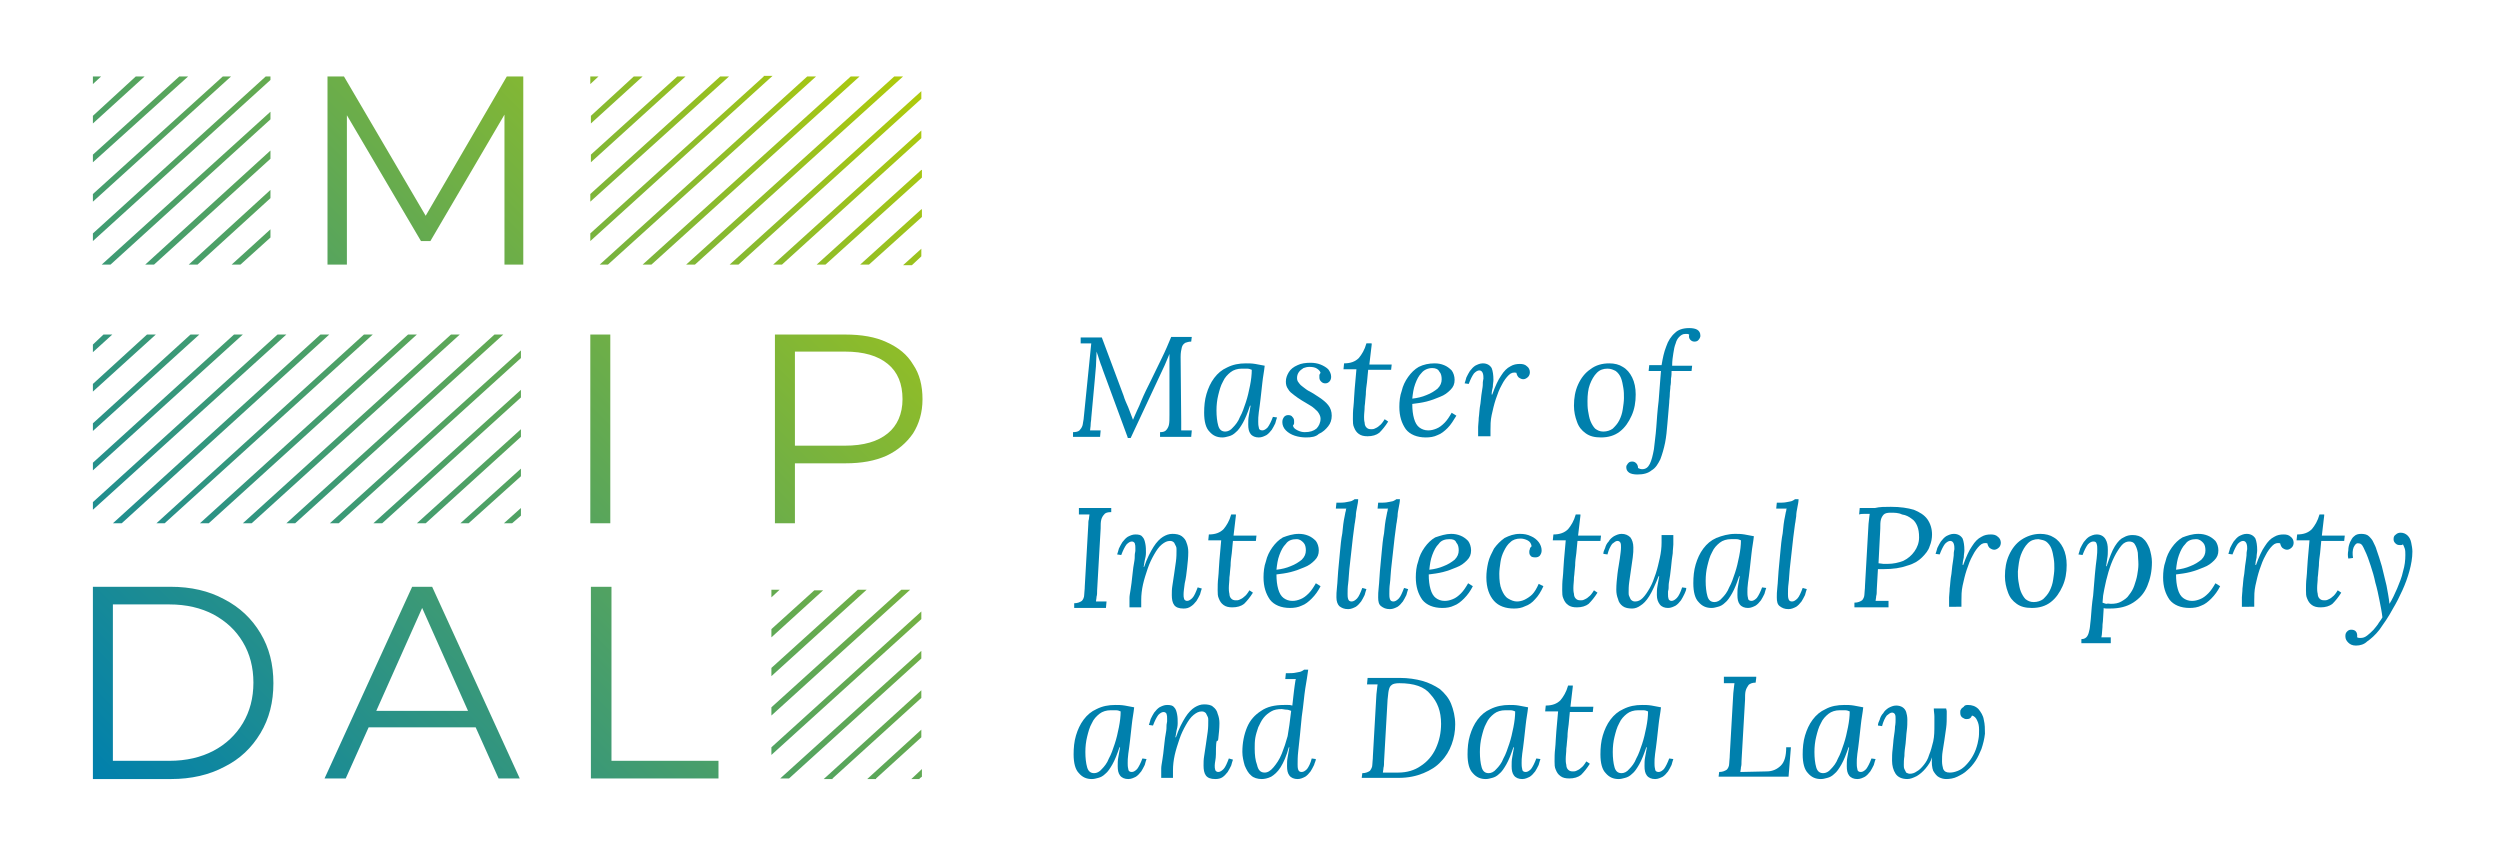 <?xml version="1.0" encoding="utf-8"?>
<!-- Generator: Adobe Illustrator 28.1.0, SVG Export Plug-In . SVG Version: 6.00 Build 0)  -->
<svg version="1.1" xmlns="http://www.w3.org/2000/svg" xmlns:xlink="http://www.w3.org/1999/xlink" x="0px" y="0px"
	 viewBox="0 0 425.2 147.4" style="enable-background:new 0 0 425.2 147.4;" xml:space="preserve">
<style type="text/css">
	.st0{fill:url(#SVGID_1_);}
	.st1{fill:#0080AD;}
	.st2{fill:#FFFFFF;}
	.st3{fill:url(#SVGID_00000170967428336008436700000008165729642044253847_);}
	.st4{fill:url(#SVGID_00000137120786558585784590000015191519117519467406_);}
	.st5{fill:url(#SVGID_00000101103379875372443530000015553839817423731372_);}
</style>
<g id="Ebene_2">
</g>
<g id="Ebene_1">
	<g>
		<linearGradient id="SVGID_1_" gradientUnits="userSpaceOnUse" x1="21.057" y1="137.71" x2="150.006" y2="8.761">
			<stop  offset="0" style="stop-color:#0080AD"/>
			<stop  offset="1" style="stop-color:#AFCA0B"/>
		</linearGradient>
		<path class="st0" d="M131.2,107l7.3-6.6h1.5l-8.8,8V107z M73.5,99.8l14.9,32.6h-3.6l-3.9-8.7H62.7l-3.9,8.7h-3.6l14.9-32.6H73.5z
			 M79.6,120.9l-7.8-17.5l-7.8,17.5H79.6z M131.2,101.6l1.4-1.3h-1.4V101.6z M131.2,115l16.2-14.7h-1.5l-14.7,13.3V115z M44.3,107.7
			c1.5,2.5,2.2,5.3,2.2,8.5c0,3.2-0.7,6-2.2,8.5c-1.5,2.5-3.5,4.4-6.1,5.7c-2.6,1.4-5.7,2.1-9.1,2.1H15.8V99.8H29
			c3.5,0,6.5,0.7,9.1,2.1C40.8,103.3,42.8,105.2,44.3,107.7z M43.1,116.1c0-2.6-0.6-4.9-1.8-6.9c-1.2-2-2.8-3.5-5-4.7
			c-2.1-1.1-4.6-1.7-7.5-1.7h-9.6v26.6h9.6c2.9,0,5.4-0.6,7.5-1.7c2.1-1.1,3.8-2.7,5-4.7C42.5,121,43.1,118.7,43.1,116.1z
			 M131.2,121.7l23.6-21.4h-1.5l-22.1,20V121.7z M149,132.4l7.7-7v-1.3l-9.2,8.4H149z M131.2,128.4l25.5-23.1V104l-25.5,23.1V128.4z
			 M141.6,132.4l15.1-13.7v-1.3l-16.6,15.1H141.6z M134.2,132.4l22.5-20.4v-1.3l-24,21.7H134.2z M156.4,132.4l0.4-0.3v-1.3l-1.8,1.7
			H156.4z M103.9,99.8h-3.4v32.6h21.7v-3h-18.2V99.8z M122.5,13l-22.1,20v1.3L124,13H122.5z M107.8,13l-7.3,6.7V21l8.8-8H107.8z
			 M115.2,13l-14.7,13.3v1.3L116.6,13H115.2z M26.6,89H28l35.4-32.1h-1.5L26.6,89z M34,89h1.5l35.4-32.1h-1.5L34,89z M78.2,56.9
			h-1.5L41.3,89h1.5L78.2,56.9z M129.9,13l-29.5,26.7V41l31-28.1H129.9z M100.4,13v1.3l1.4-1.3H100.4z M110.8,45L146.2,13h-1.5
			L109.3,45H110.8z M156.7,22.2L131.5,45h1.5l23.7-21.5V22.2z M156.7,43.6v-1.3l-3.1,2.8h1.5L156.7,43.6z M156.7,28.9L138.9,45h1.5
			l16.4-14.8V28.9z M156.7,35.6L146.3,45h1.5l9-8.1V35.6z M100.4,89h3.4V56.9h-3.4V89z M103.4,45L138.8,13h-1.5L102,45H103.4z
			 M19.2,89h1.5L56,56.9h-1.5L19.2,89z M118.2,45L153.6,13h-1.5L116.7,45H118.2z M155.3,73.7c-1.1,1.6-2.6,2.9-4.5,3.8
			c-2,0.9-4.3,1.3-7,1.3h-8.6V89h-3.4V56.9h12c2.7,0,5.1,0.4,7,1.3c2,0.9,3.5,2.1,4.5,3.8c1.1,1.6,1.6,3.6,1.6,5.9
			C156.9,70.2,156.3,72.1,155.3,73.7z M153.5,67.9c0-2.6-0.8-4.6-2.5-6c-1.7-1.4-4.1-2.1-7.3-2.1h-8.5v16h8.5c3.2,0,5.6-0.7,7.3-2.1
			C152.6,72.4,153.5,70.4,153.5,67.9z M84.1,56.9L48.7,89h1.5l35.4-32.1H84.1z M87.1,89l1.5-1.3v-1.3L85.7,89H87.1z M39.8,56.9
			l-24,21.8V80l25.5-23.1H39.8z M79.7,89l8.9-8v-1.3L78.3,89H79.7z M47.2,56.9L15.8,85.4v1.3l32.9-29.8H47.2z M65,89l23.6-21.4v-1.3
			L63.5,89H65z M156.7,15.5L124.1,45h1.5l31.1-28.2V15.5z M72.4,36.7L58.5,13h-2.8v32H59V19.6l12.6,21.4h1.6l12.6-21.5V45H89V13
			h-2.8L72.4,36.7z M32.4,56.9L15.8,72v1.3l18.1-16.4H32.4z M57.6,89l31-28.1v-1.3L56.1,89H57.6z M72.4,89l16.2-14.7v-1.3L70.9,89
			H72.4z M25,56.9l-9.2,8.4v1.3l10.7-9.7H25z M46,13h-0.8L15.8,39.7V41L46,13.6V13z M46,32.3L32.1,45h1.5L46,33.7V32.3z M15.8,13
			v1.3l1.4-1.3H15.8z M30.5,13L15.8,26.3v1.3L32,13H30.5z M23.1,13l-7.3,6.7V21l8.8-8H23.1z M37.9,13L15.8,33v1.3L39.3,13H37.9z
			 M46,40.4V39l-6.6,6h1.5L46,40.4z M46,19L17.3,45h1.5L46,20.3V19z M17.6,56.9l-1.8,1.7v1.3l3.3-3H17.6z M46,25.6L24.7,45h1.5
			L46,27V25.6z"/>
	</g>
	<g>
		<path class="st1" d="M191.8,74.4L187.6,63c-0.1-0.4-0.3-0.8-0.4-1.1c-0.1-0.3-0.2-0.6-0.3-0.9c-0.1-0.3-0.2-0.7-0.4-1.2h0
			c0,0.9-0.1,1.8-0.1,2.5c-0.1,0.8-0.1,1.5-0.2,2.3l-0.6,6.5c0,0.4-0.1,0.7-0.1,1.1c0,0.4-0.1,0.7-0.1,1c0.3,0,0.6,0,0.9,0
			c0.3,0,0.6,0,0.9,0l-0.1,1.1h-4.6l0-0.8c0.5,0,0.9-0.1,1.1-0.3c0.2-0.2,0.4-0.5,0.5-0.8c0.1-0.3,0.1-0.7,0.2-1.1l1.1-10.9
			c0-0.3,0.1-0.7,0.1-1c0-0.3,0.1-0.7,0.1-1c-0.3,0-0.6,0-0.9,0c-0.3,0-0.6,0-0.9,0l0-1h3.6l3.7,9.9c0.2,0.7,0.5,1.3,0.8,2
			c0.3,0.7,0.5,1.4,0.8,2.1h0c0.2-0.4,0.4-1,0.7-1.6c0.3-0.6,0.5-1.1,0.7-1.6c0.5-1.2,1.1-2.4,1.7-3.6c0.6-1.2,1.2-2.5,1.8-3.7
			c0.6-1.2,1.1-2.4,1.6-3.6h3.5l-0.1,0.8c-0.4,0-0.7,0.1-1,0.2c-0.3,0.2-0.5,0.4-0.6,0.8c-0.1,0.4-0.2,0.9-0.2,1.6l0.1,11
			c0,0.3,0,0.6,0,0.8c0,0.3,0,0.5,0,0.7c0.3,0,0.6,0,0.9,0c0.3,0,0.6,0,0.9,0l-0.1,1.1h-5.3l0-0.8c0.5,0,0.8-0.1,1-0.3
			c0.2-0.2,0.4-0.5,0.5-0.9c0.1-0.4,0.1-1,0.1-1.7v-8.3v-0.7c0-0.2,0-0.5,0-0.7c0-0.2,0-0.5,0-0.7h0l-0.8,1.9l-5.8,12.4H191.8z"/>
		<path class="st1" d="M211.2,62.7c-0.7,0-1.4,0.2-1.9,0.6s-1,0.9-1.3,1.6c-0.4,0.7-0.6,1.5-0.8,2.3c-0.2,0.8-0.3,1.7-0.3,2.6
			c0,1,0.1,1.9,0.3,2.6c0.2,0.7,0.6,1,1.2,1c0.4,0,0.9-0.2,1.3-0.7c0.4-0.4,0.9-1,1.2-1.8c0.4-0.7,0.7-1.6,1-2.5
			c0.3-0.9,0.5-1.8,0.7-2.8c0.2-1,0.3-1.9,0.3-2.7c-0.2-0.1-0.5-0.2-0.8-0.2C211.9,62.7,211.5,62.7,211.2,62.7 M211.9,61.8
			c0.5,0,1,0,1.6,0.1c0.6,0.1,1.1,0.2,1.6,0.3c-0.1,1-0.3,1.9-0.4,2.9c-0.1,1-0.2,1.9-0.3,2.7c-0.1,0.9-0.2,1.6-0.3,2.3
			c-0.1,0.7-0.1,1.2-0.1,1.6c0,0.3,0,0.6,0.1,1c0,0.3,0.2,0.5,0.6,0.5c0.3,0,0.6-0.2,0.9-0.5c0.3-0.4,0.6-1,0.9-1.8l0.7,0.1
			c-0.1,0.3-0.2,0.6-0.3,1c-0.2,0.4-0.4,0.8-0.6,1.1c-0.3,0.4-0.6,0.7-0.9,0.9c-0.4,0.2-0.8,0.4-1.3,0.4c-0.6,0-1.1-0.2-1.4-0.6
			c-0.3-0.4-0.4-0.9-0.4-1.6c0-0.5,0-1,0.1-1.5s0.2-1.1,0.3-1.7h-0.1c-0.4,1.2-0.8,2.2-1.2,2.9c-0.4,0.7-0.8,1.3-1.2,1.6
			c-0.4,0.4-0.8,0.6-1.2,0.7c-0.4,0.1-0.7,0.2-1.1,0.2c-0.9,0-1.6-0.3-2.2-1c-0.6-0.6-0.9-1.7-0.9-3.2c0-1.1,0.1-2.2,0.4-3.2
			c0.3-1,0.7-1.9,1.3-2.7c0.6-0.8,1.3-1.4,2.2-1.8C209.7,62,210.7,61.8,211.9,61.8"/>
		<path class="st1" d="M222.1,74.4c-0.6,0-1.3-0.1-1.9-0.3c-0.6-0.2-1.1-0.5-1.5-0.9c-0.4-0.4-0.6-0.9-0.6-1.4
			c0-0.4,0.1-0.6,0.3-0.9c0.2-0.2,0.4-0.3,0.7-0.3c0.3,0,0.6,0.1,0.7,0.3c0.2,0.2,0.3,0.4,0.3,0.7c0,0.1,0,0.2,0,0.4
			c0,0.1-0.1,0.3-0.2,0.4c0.1,0.4,0.4,0.6,0.8,0.8c0.4,0.2,0.8,0.3,1.2,0.3c0.9,0,1.5-0.2,2-0.6c0.4-0.4,0.7-1,0.7-1.7
			c0-0.4-0.2-0.8-0.5-1.2c-0.3-0.3-0.7-0.7-1.2-1c-0.5-0.3-1-0.6-1.5-0.9c-0.5-0.3-0.9-0.6-1.3-0.9c-0.4-0.3-0.8-0.6-1-1
			c-0.3-0.4-0.4-0.8-0.4-1.3c0-0.6,0.2-1.1,0.5-1.6s0.8-0.9,1.5-1.2c0.6-0.3,1.4-0.4,2.2-0.4c0.6,0,1.2,0.1,1.7,0.3
			c0.5,0.2,1,0.5,1.3,0.8c0.3,0.4,0.5,0.8,0.5,1.3c0,0.3-0.1,0.6-0.3,0.8c-0.2,0.2-0.4,0.3-0.7,0.3c-0.3,0-0.5-0.1-0.7-0.3
			c-0.2-0.2-0.3-0.4-0.3-0.7c0-0.1,0-0.3,0-0.4s0.1-0.2,0.2-0.4c-0.1-0.3-0.3-0.5-0.6-0.7c-0.3-0.2-0.7-0.3-1.3-0.3
			c-0.4,0-0.7,0.1-1,0.2c-0.3,0.2-0.6,0.4-0.8,0.7c-0.2,0.3-0.3,0.6-0.3,1c0,0.3,0.1,0.6,0.3,0.8c0.2,0.3,0.4,0.5,0.7,0.7
			c0.3,0.2,0.6,0.5,1,0.7c0.6,0.3,1.2,0.7,1.8,1.1c0.6,0.4,1.1,0.8,1.5,1.3c0.4,0.5,0.6,1.1,0.6,1.8c0,0.7-0.2,1.3-0.6,1.8
			s-0.9,1-1.6,1.3C223.8,74.3,223,74.4,222.1,74.4"/>
		<path class="st1" d="M233.3,58.6l-0.4,3.4h3.8l-0.1,0.9l-3.9,0c-0.1,0.7-0.1,1.4-0.2,2.1c-0.1,0.7-0.2,1.4-0.2,2.1
			c-0.1,0.7-0.1,1.4-0.2,2c0,0.7-0.1,1.2-0.1,1.8c0,0.3,0,0.6,0.1,1c0,0.3,0.1,0.6,0.3,0.8c0.2,0.2,0.4,0.3,0.8,0.3
			c0.2,0,0.4,0,0.6-0.1c0.2-0.1,0.5-0.2,0.8-0.5c0.3-0.2,0.6-0.6,0.9-1.1l0.6,0.4c-0.5,0.8-1,1.4-1.5,1.9c-0.5,0.4-1.2,0.6-2,0.6
			c-0.6,0-1.1-0.1-1.5-0.4c-0.4-0.3-0.6-0.6-0.8-1.1c-0.2-0.4-0.2-0.9-0.2-1.4c0-0.6,0-1.4,0.1-2.2c0.1-0.9,0.1-1.9,0.2-2.9
			c0.1-1.1,0.2-2.2,0.3-3.4l-2.2,0l0.1-1c1.1,0,1.9-0.3,2.5-0.9c0.5-0.6,1-1.4,1.3-2.5H233.3z"/>
		<path class="st1" d="M243.6,62.6c-0.7,0-1.4,0.3-1.8,0.8c-0.5,0.5-0.8,1.1-1.1,1.9c-0.3,0.8-0.4,1.6-0.5,2.5
			c0.9-0.1,1.7-0.3,2.4-0.6c0.8-0.3,1.4-0.7,1.9-1.1c0.5-0.5,0.7-1,0.7-1.6c0-0.5-0.1-1-0.4-1.3C244.6,62.8,244.2,62.6,243.6,62.6
			 M244,61.8c0.6,0,1.1,0.1,1.6,0.3c0.5,0.2,0.9,0.5,1.3,0.9c0.3,0.4,0.5,1,0.5,1.6c0,0.7-0.2,1.2-0.7,1.7c-0.5,0.5-1,0.9-1.8,1.2
			c-0.7,0.3-1.5,0.6-2.3,0.8c-0.8,0.2-1.6,0.3-2.4,0.4c0,1,0.1,1.8,0.3,2.5c0.2,0.7,0.5,1.2,0.9,1.5c0.4,0.3,0.9,0.5,1.5,0.5
			c0.5,0,0.9-0.1,1.4-0.3c0.5-0.2,0.9-0.5,1.4-1c0.4-0.4,0.8-1,1.2-1.7l0.8,0.5c-0.5,0.8-0.9,1.5-1.5,2.1c-0.5,0.5-1.1,1-1.7,1.2
			c-0.6,0.3-1.3,0.4-2,0.4c-1.5,0-2.7-0.5-3.4-1.4c-0.7-1-1.1-2.2-1.1-3.8c0-0.9,0.1-1.9,0.4-2.7c0.2-0.9,0.6-1.7,1.1-2.4
			c0.5-0.7,1.1-1.3,1.8-1.7C242.1,62,243,61.8,244,61.8"/>
		<path class="st1" d="M251.4,74.2c0-0.1,0-0.2,0-0.3v-0.3c0-0.3,0-0.6,0-1c0-0.4,0.1-0.9,0.1-1.5c0.1-0.6,0.1-1.5,0.3-2.5
			c0.1-1.1,0.2-1.8,0.3-2.4c0.1-0.5,0.1-0.9,0.1-1.2c0-0.2,0.1-0.5,0.1-0.6c0-0.3,0-0.6-0.1-0.9c-0.1-0.3-0.3-0.5-0.6-0.5
			c-0.3,0-0.6,0.2-0.9,0.5c-0.3,0.4-0.6,1-0.9,1.8l-0.7-0.1c0.1-0.3,0.2-0.6,0.3-1c0.2-0.4,0.4-0.8,0.6-1.1c0.3-0.4,0.6-0.7,0.9-0.9
			c0.4-0.2,0.8-0.4,1.3-0.4c0.7,0,1.2,0.3,1.5,0.8c0.2,0.5,0.3,1.2,0.3,2c0,0.4-0.1,0.7-0.1,1.2c-0.1,0.4-0.2,0.9-0.2,1.3h0.1
			c0.5-1.4,1-2.5,1.5-3.2c0.5-0.8,1-1.3,1.6-1.6c0.5-0.3,1-0.4,1.6-0.4c0.5,0,0.9,0.1,1.2,0.4c0.3,0.2,0.5,0.6,0.5,1
			c0,0.3-0.1,0.6-0.3,0.8c-0.2,0.2-0.5,0.4-0.8,0.4c-0.3,0-0.5-0.1-0.8-0.3c-0.2-0.2-0.3-0.4-0.4-0.8c-0.5-0.1-0.9,0-1.3,0.4
			c-0.4,0.4-0.8,0.9-1.2,1.7c-0.4,0.7-0.7,1.5-1,2.4c-0.3,0.9-0.5,1.8-0.7,2.7c-0.2,0.9-0.2,1.8-0.2,2.6c0,0.2,0,0.4,0,0.5
			c0,0.1,0,0.3,0,0.5H251.4z"/>
		<path class="st1" d="M273.4,62.7c-0.7,0-1.3,0.2-1.8,0.7c-0.5,0.5-0.9,1.2-1.2,2c-0.3,0.8-0.4,1.8-0.4,2.8c0,0.5,0,1.1,0.1,1.7
			c0.1,0.6,0.2,1.2,0.4,1.7c0.2,0.5,0.5,1,0.8,1.3c0.4,0.3,0.8,0.5,1.4,0.5c0.6,0,1.2-0.2,1.6-0.5c0.4-0.4,0.8-0.8,1.1-1.4
			c0.3-0.6,0.5-1.2,0.6-1.9c0.1-0.7,0.2-1.3,0.2-1.9c0-0.6,0-1.1-0.1-1.7c-0.1-0.6-0.2-1.2-0.4-1.7c-0.2-0.5-0.5-0.9-0.9-1.2
			C274.4,62.9,274,62.7,273.4,62.7 M273.7,61.8c0.9,0,1.7,0.2,2.3,0.6c0.7,0.4,1.2,1,1.6,1.8c0.4,0.8,0.6,1.8,0.6,2.9
			c0,1.3-0.2,2.5-0.7,3.6c-0.5,1.1-1.1,2-2,2.7c-0.9,0.7-2,1-3.2,1c-1.1,0-1.9-0.2-2.6-0.7c-0.7-0.5-1.2-1.1-1.5-2
			c-0.3-0.8-0.5-1.7-0.5-2.7c0-1.3,0.2-2.5,0.7-3.6c0.5-1.1,1.2-2,2.1-2.6C271.4,62.1,272.5,61.8,273.7,61.8"/>
		<path class="st1" d="M287.3,55.8c0.6,0,1.1,0.1,1.4,0.3c0.3,0.2,0.5,0.5,0.5,1c0,0.1,0,0.2-0.1,0.4c-0.1,0.2-0.2,0.3-0.3,0.4
			c-0.1,0.1-0.3,0.2-0.6,0.2c-0.3,0-0.5-0.1-0.7-0.3c-0.2-0.2-0.3-0.5-0.2-0.9c-0.1,0-0.1-0.1-0.3-0.1c-0.1,0-0.3,0-0.4,0
			c-0.4,0-0.7,0.2-1,0.5c-0.3,0.3-0.5,0.7-0.6,1.1c-0.2,0.5-0.3,1-0.4,1.7c-0.1,0.6-0.2,1.3-0.2,2.1h3.4l-0.1,0.9l-3.4,0
			c0,0.4,0,0.8-0.1,1.3c0,0.4,0,0.9-0.1,1.3c0,0.5-0.1,0.9-0.1,1.4s-0.1,0.9-0.1,1.4c-0.1,1.2-0.2,2.4-0.3,3.5
			c-0.1,1.2-0.2,2.3-0.4,3.3c-0.2,1-0.5,2-0.8,2.8c-0.4,0.8-0.8,1.5-1.5,1.9c-0.6,0.5-1.4,0.7-2.4,0.7c-0.6,0-1.1-0.1-1.4-0.3
			c-0.3-0.2-0.5-0.5-0.5-0.9c0-0.1,0-0.3,0.1-0.4c0.1-0.2,0.2-0.3,0.3-0.4c0.1-0.1,0.3-0.2,0.6-0.2c0.3,0,0.5,0.1,0.7,0.3
			c0.2,0.2,0.3,0.5,0.3,0.8c0.2,0.1,0.4,0.2,0.7,0.2c0.6,0,1-0.3,1.3-0.9c0.3-0.6,0.5-1.4,0.7-2.5c0.1-1.1,0.3-2.3,0.4-3.7
			c0.1-1.4,0.2-2.9,0.4-4.5c0-0.4,0.1-0.9,0.1-1.3c0-0.4,0.1-0.9,0.1-1.3c0-0.4,0.1-0.9,0.1-1.3c0-0.4,0.1-0.8,0.1-1.2l-2.1,0l0.1-1
			h2.1c0.2-1.2,0.4-2.2,0.8-3.2c0.3-0.9,0.8-1.7,1.5-2.3C285.4,56.1,286.2,55.8,287.3,55.8"/>
		<path class="st1" d="M189,86.3l0,0.8c-0.6,0-1,0.1-1.2,0.4c-0.2,0.2-0.4,0.5-0.5,0.9c-0.1,0.4-0.1,0.9-0.1,1.5l-0.6,10.5
			c0,0.4,0,0.8-0.1,1.1c0,0.3-0.1,0.6-0.1,0.8c0.3,0,0.6,0,0.9,0c0.3,0,0.6,0,0.9,0l-0.1,1.1h-5.4l0-0.8c0.6,0,1-0.2,1.3-0.4
			c0.2-0.2,0.4-0.6,0.4-1c0-0.4,0.1-0.9,0.1-1.5l0.6-10.5c0-0.3,0-0.6,0.1-0.9c0-0.3,0.1-0.6,0.1-0.8c-0.3,0-0.6,0-0.9,0
			c-0.3,0-0.6,0-0.9,0l0-1.1H189z"/>
		<path class="st1" d="M201.3,103.5c-0.8,0-1.3-0.2-1.6-0.6c-0.3-0.4-0.4-1-0.4-1.7c0-0.5,0-1,0.1-1.6c0.1-0.6,0.2-1.3,0.3-2
			c0.1-0.7,0.2-1.4,0.3-2.1c0.1-0.7,0.1-1.4,0.1-2c0-0.2,0-0.4-0.1-0.6c-0.1-0.2-0.2-0.4-0.3-0.6c-0.2-0.2-0.4-0.3-0.7-0.3
			c-0.5,0-0.9,0.2-1.4,0.6c-0.5,0.4-0.9,1-1.3,1.7c-0.4,0.7-0.8,1.5-1.1,2.4c-0.3,0.9-0.6,1.8-0.8,2.7c-0.2,0.9-0.3,1.8-0.3,2.6
			c0,0.2,0,0.5,0,0.7c0,0.2,0,0.4,0,0.6h-2c0-0.1,0-0.2,0-0.3v-0.3c0-0.3,0-0.6,0-1c0-0.4,0.1-0.8,0.2-1.5c0.1-0.6,0.2-1.4,0.3-2.4
			c0.1-1,0.2-1.7,0.3-2.2c0.1-0.5,0.1-0.9,0.1-1.2c0-0.3,0.1-0.5,0.1-0.7c0-0.2,0-0.3,0-0.5c0-0.3,0-0.5-0.1-0.8
			c-0.1-0.2-0.3-0.3-0.5-0.3c-0.3,0-0.6,0.2-0.9,0.5c-0.3,0.4-0.6,1-0.9,1.8l-0.7-0.1c0.1-0.3,0.2-0.6,0.3-1
			c0.2-0.4,0.4-0.8,0.6-1.1c0.3-0.4,0.6-0.7,0.9-0.9c0.4-0.2,0.8-0.4,1.3-0.4c0.6,0,1,0.1,1.2,0.4c0.3,0.3,0.4,0.7,0.5,1.2
			c0.1,0.5,0.1,1,0.1,1.5c0,0.5-0.1,0.9-0.2,1.3c-0.1,0.4-0.1,0.8-0.2,1.1h0.1c0.5-1.5,1.1-2.6,1.6-3.4c0.5-0.8,1.1-1.4,1.6-1.7
			c0.5-0.3,1-0.5,1.6-0.5c0.6,0,1.2,0.1,1.6,0.4c0.4,0.3,0.7,0.7,0.8,1.1c0.2,0.5,0.3,1,0.3,1.6c0,0.9-0.1,1.8-0.2,2.7
			c-0.1,0.9-0.2,1.8-0.4,2.6c-0.1,0.8-0.2,1.4-0.2,1.9c0,0.3,0,0.5,0.1,0.8c0.1,0.2,0.3,0.3,0.5,0.3c0.3,0,0.6-0.2,0.9-0.5
			c0.3-0.3,0.6-1,0.9-1.8l0.7,0.2c-0.1,0.3-0.2,0.6-0.3,1c-0.2,0.4-0.4,0.8-0.6,1.1c-0.3,0.4-0.6,0.7-0.9,0.9
			C202.2,103.4,201.8,103.5,201.3,103.5"/>
		<path class="st1" d="M210.2,87.7l-0.4,3.4h3.9l-0.1,0.9l-3.9,0c-0.1,0.7-0.1,1.4-0.2,2.1c-0.1,0.7-0.2,1.4-0.2,2.1
			c-0.1,0.7-0.1,1.4-0.2,2c0,0.7-0.1,1.2-0.1,1.8c0,0.3,0,0.6,0.1,1c0,0.3,0.1,0.6,0.3,0.8c0.2,0.2,0.4,0.3,0.8,0.3
			c0.2,0,0.4,0,0.6-0.1c0.2-0.1,0.5-0.2,0.8-0.5c0.3-0.2,0.6-0.6,0.9-1.1l0.6,0.4c-0.5,0.8-1,1.4-1.5,1.9c-0.5,0.4-1.2,0.6-2,0.6
			c-0.6,0-1.1-0.1-1.5-0.4c-0.4-0.3-0.6-0.6-0.8-1.1c-0.2-0.4-0.2-0.9-0.2-1.4c0-0.6,0-1.4,0.1-2.2c0.1-0.9,0.1-1.9,0.2-2.9
			c0.1-1.1,0.2-2.2,0.3-3.4l-2.2,0l0.1-1c1.1,0,1.9-0.3,2.5-0.9c0.5-0.6,1-1.4,1.3-2.5H210.2z"/>
		<path class="st1" d="M220.5,91.7c-0.7,0-1.4,0.2-1.8,0.8c-0.5,0.5-0.8,1.1-1.1,1.9c-0.3,0.8-0.4,1.6-0.5,2.5
			c0.9-0.1,1.7-0.3,2.4-0.6c0.8-0.3,1.4-0.7,1.9-1.1c0.5-0.5,0.7-1,0.7-1.6c0-0.5-0.1-1-0.4-1.3S221.1,91.7,220.5,91.7 M220.9,90.8
			c0.6,0,1.1,0.1,1.6,0.3c0.5,0.2,0.9,0.5,1.3,0.9c0.3,0.4,0.5,1,0.5,1.6c0,0.7-0.2,1.2-0.7,1.7c-0.5,0.5-1,0.9-1.8,1.2
			c-0.7,0.3-1.5,0.6-2.3,0.8c-0.8,0.2-1.6,0.3-2.4,0.4c0,1,0.1,1.8,0.3,2.5c0.2,0.7,0.5,1.2,0.9,1.5c0.4,0.3,0.9,0.5,1.5,0.5
			c0.5,0,0.9-0.1,1.4-0.3c0.5-0.2,0.9-0.5,1.4-1c0.4-0.4,0.8-1,1.2-1.7l0.8,0.5c-0.4,0.8-0.9,1.5-1.5,2.1c-0.5,0.5-1.1,1-1.7,1.2
			c-0.6,0.3-1.3,0.4-2,0.4c-1.5,0-2.7-0.5-3.4-1.4c-0.7-1-1.1-2.2-1.1-3.8c0-0.9,0.1-1.9,0.4-2.7c0.2-0.9,0.6-1.7,1.1-2.4
			c0.5-0.7,1.1-1.3,1.8-1.7C219,91.1,219.9,90.8,220.9,90.8"/>
		<path class="st1" d="M231,84.9c0,0.4-0.1,0.9-0.2,1.4c-0.1,0.5-0.2,1-0.2,1.5c-0.1,0.5-0.1,0.9-0.2,1.3c-0.1,0.7-0.2,1.5-0.3,2.3
			c-0.1,0.9-0.2,1.8-0.3,2.7c-0.1,0.9-0.2,1.8-0.3,2.7c-0.1,0.9-0.1,1.7-0.2,2.4c-0.1,0.7-0.1,1.3-0.1,1.8c0,0.3,0,0.6,0.1,0.9
			s0.3,0.4,0.6,0.4c0.3,0,0.6-0.2,0.9-0.5c0.3-0.3,0.6-1,0.9-1.8l0.7,0.2c-0.1,0.3-0.2,0.6-0.3,1c-0.2,0.4-0.4,0.8-0.6,1.1
			c-0.3,0.4-0.6,0.7-0.9,0.9c-0.4,0.2-0.8,0.4-1.3,0.4c-0.7,0-1.1-0.2-1.5-0.5c-0.3-0.3-0.5-0.8-0.5-1.5c0-0.4,0-1,0.1-1.8
			c0.1-0.8,0.1-1.7,0.2-2.7c0.1-1,0.2-2.1,0.3-3.2c0.1-1.1,0.2-2.2,0.4-3.2c0.1-1.1,0.2-2,0.4-2.9c0.1-0.4,0.1-0.7,0.2-0.9
			c0-0.1,0-0.3,0.1-0.4c-0.3,0-0.6,0-0.9,0c-0.3,0-0.6,0-0.9,0l0.1-1c0.7,0,1.3,0,1.7-0.1c0.4-0.1,0.7-0.1,0.9-0.2
			c0.2-0.1,0.4-0.2,0.5-0.3H231z"/>
		<path class="st1" d="M238.1,84.9c0,0.4-0.1,0.9-0.2,1.4c-0.1,0.5-0.2,1-0.2,1.5c-0.1,0.5-0.1,0.9-0.2,1.3
			c-0.1,0.7-0.2,1.5-0.3,2.3c-0.1,0.9-0.2,1.8-0.3,2.7c-0.1,0.9-0.2,1.8-0.3,2.7c-0.1,0.9-0.1,1.7-0.2,2.4c-0.1,0.7-0.1,1.3-0.1,1.8
			c0,0.3,0,0.6,0.1,0.9s0.3,0.4,0.6,0.4c0.3,0,0.6-0.2,0.9-0.5c0.3-0.3,0.6-1,0.9-1.8l0.7,0.2c-0.1,0.3-0.2,0.6-0.3,1
			c-0.2,0.4-0.4,0.8-0.6,1.1c-0.3,0.4-0.6,0.7-0.9,0.9c-0.4,0.2-0.8,0.4-1.3,0.4c-0.7,0-1.1-0.2-1.5-0.5s-0.5-0.8-0.5-1.5
			c0-0.4,0-1,0.1-1.8c0.1-0.8,0.1-1.7,0.2-2.7c0.1-1,0.2-2.1,0.3-3.2c0.1-1.1,0.2-2.2,0.4-3.2c0.1-1.1,0.2-2,0.4-2.9
			c0.1-0.4,0.1-0.7,0.2-0.9c0-0.1,0-0.3,0.1-0.4c-0.3,0-0.6,0-0.9,0c-0.3,0-0.6,0-0.9,0l0.1-1c0.7,0,1.3,0,1.7-0.1
			c0.4-0.1,0.7-0.1,0.9-0.2c0.2-0.1,0.4-0.2,0.5-0.3H238.1z"/>
		<path class="st1" d="M246.5,91.7c-0.7,0-1.4,0.2-1.8,0.8c-0.5,0.5-0.8,1.1-1.1,1.9c-0.3,0.8-0.4,1.6-0.5,2.5
			c0.9-0.1,1.7-0.3,2.4-0.6c0.8-0.3,1.4-0.7,1.9-1.1c0.5-0.5,0.7-1,0.7-1.6c0-0.5-0.1-1-0.4-1.3C247.5,91.8,247.1,91.7,246.5,91.7
			 M246.8,90.8c0.6,0,1.1,0.1,1.6,0.3c0.5,0.2,0.9,0.5,1.3,0.9c0.3,0.4,0.5,1,0.5,1.6c0,0.7-0.2,1.2-0.7,1.7c-0.5,0.5-1,0.9-1.8,1.2
			c-0.7,0.3-1.5,0.6-2.3,0.8c-0.8,0.2-1.6,0.3-2.4,0.4c0,1,0.1,1.8,0.3,2.5c0.2,0.7,0.5,1.2,0.9,1.5c0.4,0.3,0.9,0.5,1.5,0.5
			c0.5,0,0.9-0.1,1.4-0.3c0.5-0.2,0.9-0.5,1.4-1c0.4-0.4,0.8-1,1.2-1.7l0.8,0.5c-0.4,0.8-0.9,1.5-1.5,2.1c-0.5,0.5-1.1,1-1.7,1.2
			c-0.6,0.3-1.3,0.4-2,0.4c-1.5,0-2.7-0.5-3.4-1.4c-0.7-1-1.1-2.2-1.1-3.8c0-0.9,0.1-1.9,0.4-2.7c0.2-0.9,0.6-1.7,1.1-2.4
			c0.5-0.7,1.1-1.3,1.8-1.7C245,91.1,245.9,90.8,246.8,90.8"/>
		<path class="st1" d="M258.5,90.8c0.7,0,1.3,0.1,1.9,0.4c0.5,0.2,1,0.6,1.3,1c0.3,0.4,0.5,0.9,0.5,1.4c0,0.4-0.1,0.6-0.3,0.9
			c-0.2,0.2-0.4,0.3-0.8,0.3c-0.4,0-0.7-0.1-0.8-0.3c-0.2-0.2-0.2-0.5-0.2-0.6c0-0.1,0-0.3,0.1-0.5c0-0.2,0.1-0.3,0.3-0.5
			c-0.1-0.5-0.3-0.8-0.7-1c-0.4-0.2-0.8-0.3-1.2-0.3c-0.7,0-1.3,0.2-1.7,0.6c-0.5,0.4-0.8,0.9-1.1,1.5c-0.3,0.6-0.5,1.2-0.6,1.9
			c-0.1,0.7-0.2,1.4-0.2,2c0,1.1,0.1,2,0.4,2.7c0.3,0.7,0.6,1.2,1.1,1.5c0.5,0.3,1,0.5,1.5,0.5c0.4,0,0.9-0.1,1.3-0.3
			c0.4-0.2,0.9-0.5,1.3-0.9c0.4-0.4,0.8-1.1,1.1-1.8l0.8,0.4c-0.4,0.9-0.9,1.7-1.4,2.2c-0.5,0.6-1.1,1-1.7,1.2
			c-0.6,0.3-1.2,0.4-1.9,0.4c-1.4,0-2.6-0.4-3.4-1.3c-0.8-0.9-1.3-2.2-1.3-4c0-0.8,0.1-1.6,0.3-2.5c0.2-0.9,0.6-1.6,1-2.4
			c0.5-0.7,1.1-1.3,1.8-1.8C256.7,91.1,257.5,90.8,258.5,90.8"/>
		<path class="st1" d="M268.8,87.7l-0.4,3.4h3.9l-0.1,0.9l-3.9,0c-0.1,0.7-0.1,1.4-0.2,2.1c-0.1,0.7-0.2,1.4-0.2,2.1
			c-0.1,0.7-0.1,1.4-0.2,2c0,0.7-0.1,1.2-0.1,1.8c0,0.3,0,0.6,0.1,1c0,0.3,0.1,0.6,0.3,0.8c0.2,0.2,0.4,0.3,0.8,0.3
			c0.2,0,0.4,0,0.6-0.1c0.2-0.1,0.5-0.2,0.8-0.5c0.3-0.2,0.6-0.6,0.9-1.1l0.6,0.4c-0.5,0.8-1,1.4-1.5,1.9c-0.5,0.4-1.2,0.6-2,0.6
			c-0.6,0-1.1-0.1-1.5-0.4c-0.4-0.3-0.6-0.6-0.8-1.1c-0.2-0.4-0.2-0.9-0.2-1.4c0-0.6,0-1.4,0.1-2.2c0.1-0.9,0.1-1.9,0.2-2.9
			c0.1-1.1,0.2-2.2,0.3-3.4l-2.2,0l0.1-1c1.1,0,1.9-0.3,2.5-0.9c0.5-0.6,1-1.4,1.3-2.5H268.8z"/>
		<path class="st1" d="M277.6,103.5c-0.6,0-1.2-0.1-1.6-0.4c-0.4-0.3-0.7-0.7-0.8-1.2c-0.2-0.5-0.3-1-0.3-1.6c0-0.9,0.1-1.8,0.2-2.7
			c0.1-0.9,0.3-1.8,0.4-2.6c0.1-0.8,0.2-1.4,0.2-1.9c0-0.3,0-0.6-0.1-0.8c-0.1-0.2-0.3-0.3-0.5-0.3c-0.3,0-0.5,0.2-0.9,0.5
			c-0.3,0.4-0.6,1-0.8,1.8l-0.7-0.1c0-0.3,0.1-0.6,0.3-1c0.1-0.4,0.3-0.8,0.6-1.1c0.2-0.4,0.6-0.7,0.9-0.9c0.4-0.2,0.8-0.4,1.3-0.4
			c0.6,0,1.1,0.2,1.5,0.6c0.3,0.4,0.5,1,0.5,1.7c0,0.5,0,1-0.1,1.7c-0.1,0.7-0.2,1.4-0.3,2.1c-0.1,0.7-0.2,1.4-0.3,2.1
			c-0.1,0.7-0.1,1.3-0.1,1.8c0,0.2,0,0.4,0.1,0.6c0.1,0.2,0.2,0.5,0.3,0.6c0.2,0.2,0.4,0.3,0.7,0.3c0.5,0,0.9-0.2,1.3-0.6
			c0.4-0.4,0.8-1,1.2-1.7c0.4-0.7,0.7-1.5,1-2.4c0.3-0.9,0.5-1.8,0.7-2.7c0.2-0.9,0.3-1.8,0.3-2.6c0-0.2,0-0.5,0-0.7
			c0-0.2,0-0.4,0-0.6h2c0,0.1,0,0.2,0,0.3v0.3c0,0.3,0,0.6,0,1c0,0.4-0.1,0.9-0.1,1.5c-0.1,0.6-0.2,1.4-0.3,2.5
			c-0.1,0.9-0.2,1.7-0.3,2.2c-0.1,0.5-0.1,0.9-0.1,1.2c0,0.3-0.1,0.5-0.1,0.6c0,0.1,0,0.3,0,0.5c0,0.3,0,0.5,0.1,0.8
			c0.1,0.2,0.3,0.3,0.5,0.3c0.3,0,0.6-0.2,0.9-0.5c0.3-0.3,0.6-0.9,0.9-1.8l0.7,0.1c0,0.3-0.1,0.6-0.3,1c-0.2,0.4-0.4,0.8-0.6,1.1
			c-0.3,0.4-0.6,0.7-0.9,0.9c-0.4,0.2-0.8,0.4-1.3,0.4c-0.6,0-1.1-0.2-1.4-0.6c-0.3-0.4-0.5-0.9-0.5-1.6c0-0.5,0-1,0.1-1.5
			c0.1-0.5,0.2-1.1,0.3-1.7h-0.1c-0.6,1.5-1.1,2.6-1.6,3.4c-0.5,0.8-1,1.3-1.5,1.6C278.6,103.3,278.1,103.5,277.6,103.5"/>
		<path class="st1" d="M294.4,91.7c-0.7,0-1.4,0.2-1.9,0.6c-0.5,0.4-1,0.9-1.3,1.6c-0.4,0.7-0.6,1.5-0.8,2.3
			c-0.2,0.8-0.3,1.7-0.3,2.6c0,1,0.1,1.9,0.3,2.6c0.2,0.7,0.6,1,1.2,1c0.4,0,0.9-0.2,1.3-0.7c0.4-0.4,0.9-1,1.2-1.8
			c0.4-0.7,0.7-1.6,1-2.5c0.3-0.9,0.5-1.8,0.7-2.8c0.2-1,0.3-1.9,0.3-2.7c-0.2-0.1-0.5-0.2-0.8-0.2
			C295.1,91.7,294.7,91.7,294.4,91.7 M295.1,90.8c0.5,0,1,0,1.6,0.1c0.6,0.1,1.1,0.2,1.6,0.3c-0.1,1-0.3,1.9-0.4,2.9
			c-0.1,1-0.2,1.9-0.3,2.7c-0.1,0.9-0.2,1.6-0.3,2.3c-0.1,0.7-0.1,1.2-0.1,1.6c0,0.3,0,0.6,0.1,1c0,0.3,0.2,0.5,0.6,0.5
			c0.3,0,0.6-0.2,0.9-0.5c0.3-0.4,0.6-1,0.9-1.8l0.7,0.1c-0.1,0.3-0.2,0.6-0.3,1c-0.2,0.4-0.4,0.8-0.6,1.1c-0.3,0.4-0.6,0.7-0.9,0.9
			c-0.4,0.2-0.8,0.4-1.3,0.4c-0.6,0-1.1-0.2-1.4-0.6c-0.3-0.4-0.4-0.9-0.4-1.6c0-0.5,0-1,0.1-1.5s0.2-1.1,0.3-1.7h-0.1
			c-0.4,1.2-0.8,2.2-1.2,2.9s-0.8,1.3-1.2,1.6c-0.4,0.4-0.8,0.6-1.2,0.7c-0.4,0.1-0.7,0.2-1.1,0.2c-0.9,0-1.6-0.3-2.2-1
			c-0.6-0.6-0.9-1.7-0.9-3.2c0-1.1,0.1-2.2,0.4-3.2c0.3-1,0.7-1.9,1.3-2.7c0.6-0.8,1.3-1.4,2.2-1.8C292.9,91.1,294,90.8,295.1,90.8"
			/>
		<path class="st1" d="M305.9,84.9c0,0.4-0.1,0.9-0.2,1.4c-0.1,0.5-0.2,1-0.2,1.5c-0.1,0.5-0.1,0.9-0.2,1.3
			c-0.1,0.7-0.2,1.5-0.3,2.3c-0.1,0.9-0.2,1.8-0.3,2.7c-0.1,0.9-0.2,1.8-0.3,2.7c-0.1,0.9-0.1,1.7-0.2,2.4c-0.1,0.7-0.1,1.3-0.1,1.8
			c0,0.3,0,0.6,0.1,0.9s0.3,0.4,0.6,0.4c0.3,0,0.6-0.2,0.9-0.5c0.3-0.3,0.6-1,0.9-1.8l0.7,0.2c-0.1,0.3-0.2,0.6-0.3,1
			c-0.2,0.4-0.4,0.8-0.6,1.1c-0.3,0.4-0.6,0.7-0.9,0.9c-0.4,0.2-0.8,0.4-1.3,0.4c-0.7,0-1.1-0.2-1.5-0.5s-0.5-0.8-0.5-1.5
			c0-0.4,0-1,0.1-1.8c0.1-0.8,0.1-1.7,0.2-2.7c0.1-1,0.2-2.1,0.3-3.2c0.1-1.1,0.2-2.2,0.4-3.2c0.1-1.1,0.2-2,0.4-2.9
			c0.1-0.4,0.1-0.7,0.2-0.9c0-0.1,0-0.3,0.1-0.4c-0.3,0-0.6,0-0.9,0c-0.3,0-0.6,0-0.9,0l0.1-1c0.7,0,1.3,0,1.7-0.1
			c0.4-0.1,0.7-0.1,0.9-0.2c0.2-0.1,0.4-0.2,0.5-0.3H305.9z"/>
		<path class="st1" d="M321.5,87.2c-0.5,0-0.9,0.1-1.1,0.3c-0.2,0.2-0.4,0.5-0.5,0.9c-0.1,0.4-0.1,0.9-0.1,1.5l-0.3,5.9
			c0.3,0,0.6,0.1,0.8,0.1c0.2,0,0.5,0,0.8,0c0.9,0,1.8-0.2,2.6-0.5c0.8-0.4,1.4-0.9,1.9-1.6c0.5-0.7,0.8-1.5,0.8-2.4
			c0-0.8-0.1-1.4-0.3-1.9c-0.2-0.5-0.5-1-1-1.3c-0.4-0.3-0.9-0.6-1.6-0.7C322.9,87.2,322.2,87.2,321.5,87.2 M321.6,86.2
			c1.6,0,2.9,0.2,3.9,0.5c1,0.4,1.8,0.9,2.3,1.6c0.5,0.7,0.8,1.6,0.8,2.6c0,0.6-0.1,1.3-0.4,2c-0.2,0.7-0.7,1.3-1.3,1.9
			c-0.6,0.6-1.4,1.1-2.5,1.4c-1.1,0.4-2.4,0.6-4.1,0.6h-0.4c-0.2,0-0.4,0-0.5,0l-0.2,3.5c0,0.4,0,0.8-0.1,1.1c0,0.3-0.1,0.6-0.1,0.8
			c0.3,0,0.5,0,0.8,0c0.2,0,0.5,0,0.7,0c0.2,0,0.5,0,0.7,0l0,1.1h-5.8l0-0.8c0.6,0,1-0.2,1.3-0.4c0.2-0.2,0.4-0.6,0.4-1
			c0-0.4,0.1-0.9,0.1-1.5l0.6-10.5c0-0.3,0.1-0.6,0.1-0.9c0-0.3,0.1-0.6,0.1-0.8c-0.3,0-0.6,0-0.9,0c-0.3,0-0.6,0-0.9,0.1l0.1-1.1
			c0.9,0,1.7,0,2.6,0C319.7,86.2,320.6,86.2,321.6,86.2"/>
		<path class="st1" d="M331.5,103.2c0-0.1,0-0.2,0-0.3v-0.3c0-0.3,0-0.6,0-1c0-0.4,0.1-0.9,0.1-1.5c0.1-0.6,0.1-1.5,0.3-2.5
			c0.1-1.1,0.2-1.8,0.3-2.4s0.1-0.9,0.1-1.2c0-0.2,0.1-0.5,0.1-0.6c0-0.3,0-0.6-0.1-0.9c-0.1-0.3-0.3-0.5-0.6-0.5
			c-0.3,0-0.6,0.2-0.9,0.5c-0.3,0.4-0.6,1-0.9,1.8l-0.7-0.1c0.1-0.3,0.2-0.6,0.3-1c0.2-0.4,0.4-0.8,0.6-1.1c0.3-0.4,0.6-0.7,0.9-0.9
			c0.4-0.2,0.8-0.4,1.3-0.4c0.7,0,1.2,0.3,1.5,0.8c0.2,0.5,0.3,1.2,0.3,2c0,0.4-0.1,0.7-0.1,1.2c-0.1,0.4-0.2,0.9-0.2,1.3h0.1
			c0.5-1.4,1-2.5,1.5-3.2c0.5-0.8,1-1.3,1.6-1.6c0.5-0.3,1-0.4,1.6-0.4c0.5,0,0.9,0.1,1.2,0.4c0.3,0.2,0.5,0.6,0.5,1
			c0,0.3-0.1,0.6-0.3,0.8c-0.2,0.2-0.5,0.4-0.8,0.4c-0.3,0-0.5-0.1-0.8-0.3c-0.2-0.2-0.3-0.4-0.4-0.8c-0.5-0.1-0.9,0-1.3,0.4
			c-0.4,0.4-0.8,0.9-1.2,1.7c-0.4,0.7-0.7,1.5-1,2.4c-0.3,0.9-0.5,1.8-0.7,2.7c-0.2,0.9-0.2,1.8-0.2,2.6c0,0.2,0,0.4,0,0.5
			c0,0.1,0,0.3,0,0.5H331.5z"/>
		<path class="st1" d="M346.7,91.7c-0.7,0-1.3,0.2-1.8,0.7c-0.5,0.5-0.9,1.2-1.2,2c-0.3,0.8-0.4,1.8-0.5,2.8c0,0.5,0,1.1,0.1,1.7
			c0.1,0.6,0.2,1.2,0.4,1.7c0.2,0.5,0.5,1,0.8,1.3c0.4,0.3,0.8,0.5,1.4,0.5c0.6,0,1.2-0.2,1.6-0.5c0.4-0.4,0.8-0.8,1.1-1.4
			c0.3-0.6,0.5-1.2,0.6-1.9c0.1-0.7,0.2-1.3,0.2-1.9c0-0.6,0-1.1-0.1-1.7c-0.1-0.6-0.2-1.2-0.4-1.7c-0.2-0.5-0.5-0.9-0.9-1.2
			C347.7,91.9,347.3,91.8,346.7,91.7 M347,90.8c0.9,0,1.7,0.2,2.3,0.6c0.7,0.4,1.2,1,1.6,1.8c0.4,0.8,0.6,1.8,0.6,2.9
			c0,1.3-0.2,2.5-0.7,3.6c-0.5,1.1-1.1,2-2,2.7c-0.9,0.7-2,1-3.2,1c-1.1,0-1.9-0.2-2.6-0.7c-0.7-0.5-1.2-1.1-1.5-2
			c-0.3-0.8-0.5-1.7-0.5-2.7c0-1.3,0.2-2.5,0.7-3.6c0.5-1.1,1.2-2,2.1-2.6C344.7,91.2,345.8,90.8,347,90.8"/>
		<path class="st1" d="M359,102.7c0.7,0,1.3-0.1,1.8-0.4c0.5-0.3,1-0.6,1.3-1.1c0.4-0.5,0.7-1,0.9-1.6c0.2-0.6,0.4-1.2,0.5-1.8
			c0.1-0.6,0.2-1.2,0.2-1.8c0-0.7-0.1-1.4-0.1-2c-0.1-0.6-0.3-1.1-0.5-1.4c-0.2-0.4-0.6-0.5-1-0.5c-0.4,0-0.9,0.2-1.3,0.7
			c-0.4,0.5-0.8,1.1-1.2,1.9c-0.4,0.8-0.7,1.6-1,2.6c-0.3,1-0.5,1.9-0.7,2.9c-0.1,0.4-0.1,0.7-0.2,1.1c0,0.4-0.1,0.8-0.1,1.2
			c0.3,0.1,0.5,0.2,0.7,0.2C358.5,102.6,358.7,102.7,359,102.7 M354,109.4v-0.7c0.5,0,0.8-0.2,1-0.5c0.2-0.3,0.3-0.7,0.4-1.2
			c0.1-0.5,0.1-1.1,0.2-1.7c0.1-1.4,0.2-2.7,0.4-4c0.1-1.3,0.2-2.5,0.3-3.6c0.1-1.1,0.2-2,0.3-2.7c0.1-0.8,0.1-1.3,0.1-1.6
			c0-0.3,0-0.6-0.1-0.9c-0.1-0.3-0.2-0.4-0.6-0.4c-0.3,0-0.6,0.2-0.9,0.5c-0.3,0.4-0.6,1-0.9,1.8l-0.7-0.1c0.1-0.3,0.2-0.6,0.3-1
			c0.2-0.4,0.4-0.8,0.6-1.1c0.3-0.4,0.6-0.7,0.9-0.9c0.4-0.2,0.8-0.4,1.3-0.4c0.7,0,1.2,0.3,1.5,0.8c0.3,0.5,0.4,1.1,0.4,1.8
			c0,0.5,0,1-0.1,1.5c-0.1,0.5-0.1,0.9-0.2,1.3h0.1c0.5-1.5,0.9-2.6,1.4-3.4c0.5-0.8,1-1.3,1.5-1.5c0.5-0.3,1-0.4,1.5-0.4
			c0.7,0,1.4,0.2,1.8,0.6c0.5,0.4,0.8,1,1.1,1.7c0.2,0.7,0.4,1.5,0.4,2.3c0,1.6-0.3,2.9-0.8,4.1c-0.5,1.2-1.3,2.1-2.4,2.8
			c-1.1,0.7-2.4,1-3.9,1c-0.2,0-0.4,0-0.6,0c-0.2,0-0.4,0-0.5-0.1c-0.1,1.2-0.1,2.2-0.2,2.8c0,0.7-0.1,1.2-0.1,1.5
			c0,0.3-0.1,0.6-0.1,0.7c0.3,0,0.5,0,0.8,0c0.2,0,0.5,0,0.8,0v1H354z"/>
		<path class="st1" d="M373.5,91.7c-0.7,0-1.4,0.2-1.8,0.8c-0.5,0.5-0.8,1.1-1.1,1.9c-0.3,0.8-0.4,1.6-0.5,2.5
			c0.9-0.1,1.7-0.3,2.4-0.6c0.8-0.3,1.4-0.7,1.9-1.1c0.5-0.5,0.7-1,0.7-1.6c0-0.5-0.1-1-0.4-1.3S374.1,91.7,373.5,91.7 M373.9,90.8
			c0.6,0,1.1,0.1,1.6,0.3c0.5,0.2,0.9,0.5,1.3,0.9c0.3,0.4,0.5,1,0.5,1.6c0,0.7-0.2,1.2-0.7,1.7c-0.5,0.5-1,0.9-1.8,1.2
			c-0.7,0.3-1.5,0.6-2.3,0.8c-0.8,0.2-1.6,0.3-2.4,0.4c0,1,0.1,1.8,0.3,2.5c0.2,0.7,0.5,1.2,0.9,1.5c0.4,0.3,0.9,0.5,1.5,0.5
			c0.5,0,0.9-0.1,1.4-0.3c0.5-0.2,0.9-0.5,1.4-1c0.4-0.4,0.8-1,1.2-1.7l0.8,0.5c-0.4,0.8-0.9,1.5-1.5,2.1c-0.5,0.5-1.1,1-1.7,1.2
			c-0.6,0.3-1.3,0.4-2,0.4c-1.5,0-2.7-0.5-3.4-1.4c-0.7-1-1.1-2.2-1.1-3.8c0-0.9,0.1-1.9,0.4-2.7c0.2-0.9,0.6-1.7,1.1-2.4
			c0.5-0.7,1.1-1.3,1.8-1.7C372,91.1,372.9,90.8,373.9,90.8"/>
		<path class="st1" d="M381.3,103.2c0-0.1,0-0.2,0-0.3v-0.3c0-0.3,0-0.6,0-1c0-0.4,0.1-0.9,0.1-1.5c0.1-0.6,0.1-1.5,0.3-2.5
			c0.1-1.1,0.2-1.8,0.3-2.4s0.1-0.9,0.1-1.2c0-0.2,0.1-0.5,0.1-0.6c0-0.3,0-0.6-0.1-0.9c-0.1-0.3-0.3-0.5-0.6-0.5
			c-0.3,0-0.6,0.2-0.9,0.5c-0.3,0.4-0.6,1-0.9,1.8l-0.7-0.1c0.1-0.3,0.2-0.6,0.3-1c0.2-0.4,0.4-0.8,0.6-1.1c0.3-0.4,0.6-0.7,0.9-0.9
			c0.4-0.2,0.8-0.4,1.3-0.4c0.7,0,1.2,0.3,1.5,0.8c0.2,0.5,0.3,1.2,0.3,2c0,0.4-0.1,0.7-0.1,1.2c-0.1,0.4-0.2,0.9-0.2,1.3h0.1
			c0.5-1.4,1-2.5,1.5-3.2c0.5-0.8,1-1.3,1.6-1.6c0.5-0.3,1-0.4,1.6-0.4c0.5,0,0.9,0.1,1.2,0.4c0.3,0.2,0.5,0.6,0.5,1
			c0,0.3-0.1,0.6-0.3,0.8c-0.2,0.2-0.5,0.4-0.8,0.4c-0.3,0-0.5-0.1-0.8-0.3c-0.2-0.2-0.3-0.4-0.4-0.8c-0.5-0.1-0.9,0-1.3,0.4
			c-0.4,0.4-0.8,0.9-1.2,1.7c-0.4,0.7-0.7,1.5-1,2.4c-0.3,0.9-0.5,1.8-0.7,2.7c-0.2,0.9-0.2,1.8-0.2,2.6c0,0.2,0,0.4,0,0.5
			c0,0.1,0,0.3,0,0.5H381.3z"/>
		<path class="st1" d="M395.3,87.7l-0.4,3.4h3.9l-0.1,0.9l-3.9,0c-0.1,0.7-0.1,1.4-0.2,2.1c-0.1,0.7-0.2,1.4-0.2,2.1
			c-0.1,0.7-0.1,1.4-0.2,2c0,0.7-0.1,1.2-0.1,1.8c0,0.3,0,0.6,0.1,1c0,0.3,0.1,0.6,0.3,0.8c0.2,0.2,0.4,0.3,0.8,0.3
			c0.2,0,0.4,0,0.6-0.1c0.2-0.1,0.5-0.2,0.8-0.5c0.3-0.2,0.6-0.6,0.9-1.1l0.6,0.4c-0.5,0.8-1,1.4-1.5,1.9c-0.5,0.4-1.2,0.6-2,0.6
			c-0.6,0-1.1-0.1-1.5-0.4c-0.4-0.3-0.6-0.6-0.8-1.1c-0.2-0.4-0.2-0.9-0.2-1.4c0-0.6,0-1.4,0.1-2.2c0.1-0.9,0.1-1.9,0.2-2.9
			c0.1-1.1,0.2-2.2,0.3-3.4l-2.2,0l0.1-1c1.1,0,1.9-0.3,2.5-0.9c0.5-0.6,1-1.4,1.3-2.5H395.3z"/>
		<path class="st1" d="M400.7,109.8c-0.6,0-1-0.2-1.3-0.5c-0.3-0.3-0.5-0.6-0.5-1.1c0-0.4,0.1-0.6,0.3-0.8c0.2-0.2,0.4-0.3,0.7-0.3
			c0.7,0,1.1,0.4,1,1.3c0.1,0,0.2,0.1,0.3,0.1c0.1,0,0.2,0,0.3,0c0.4,0,0.7-0.1,1.1-0.4c0.4-0.3,0.7-0.6,1.1-1
			c0.3-0.4,0.7-0.8,0.9-1.2c0.3-0.4,0.5-0.7,0.6-0.9c-0.1-0.9-0.3-1.9-0.5-2.9c-0.2-1-0.4-2-0.7-3c-0.2-1-0.5-2-0.8-2.9
			c-0.3-0.9-0.6-1.8-1-2.6c-0.1-0.3-0.3-0.6-0.4-0.8c-0.2-0.3-0.4-0.4-0.8-0.4c-0.3,0-0.5,0.3-0.7,0.7c-0.2,0.5-0.2,1.1-0.1,1.8
			l-0.8,0.1c-0.1-0.4-0.1-0.9,0-1.4c0-0.5,0.1-0.9,0.3-1.4c0.2-0.4,0.4-0.8,0.7-1c0.3-0.3,0.7-0.4,1.2-0.4c0.5,0,1,0.1,1.3,0.4
			c0.3,0.3,0.6,0.6,0.8,1.1c0.2,0.4,0.4,0.8,0.5,1.2c0.3,0.8,0.6,1.8,0.9,2.8c0.3,1.1,0.5,2.2,0.8,3.3c0.2,1.1,0.4,2.1,0.5,3.1h0
			c0.5-0.8,0.9-1.7,1.3-2.6c0.4-1,0.8-1.9,1-2.9c0.3-1,0.4-1.9,0.4-2.8c0-0.4,0-0.8-0.1-1.1c-0.1-0.3-0.2-0.5-0.3-0.7
			c-0.1,0-0.1,0.1-0.3,0.1c-0.1,0-0.2,0-0.3,0c-0.3,0-0.5-0.1-0.7-0.3c-0.2-0.2-0.3-0.4-0.3-0.7c0-0.4,0.1-0.6,0.4-0.8
			c0.2-0.2,0.5-0.3,0.8-0.3c0.5,0,0.9,0.2,1.2,0.5c0.3,0.3,0.5,0.7,0.6,1.2c0.1,0.5,0.2,1,0.2,1.5c0,1.1-0.2,2.2-0.5,3.3
			c-0.3,1.1-0.7,2.2-1.2,3.3c-0.5,1.1-1,2.1-1.6,3.1c-0.8,1.5-1.6,2.6-2.3,3.6c-0.7,0.9-1.5,1.6-2.1,2
			C402.1,109.6,401.4,109.8,400.7,109.8"/>
		<path class="st1" d="M188.9,120.8c-0.7,0-1.4,0.2-1.9,0.6c-0.5,0.4-1,0.9-1.3,1.6c-0.4,0.7-0.6,1.5-0.8,2.3
			c-0.2,0.8-0.3,1.7-0.3,2.6c0,1,0.1,1.9,0.3,2.6c0.2,0.7,0.6,1,1.2,1c0.4,0,0.9-0.2,1.3-0.7c0.4-0.4,0.9-1,1.2-1.8
			c0.4-0.7,0.7-1.6,1-2.5c0.3-0.9,0.5-1.8,0.7-2.8c0.2-1,0.3-1.9,0.3-2.7c-0.2-0.1-0.5-0.2-0.8-0.2
			C189.7,120.8,189.3,120.8,188.9,120.8 M189.7,119.9c0.5,0,1,0,1.6,0.1c0.6,0.1,1.1,0.2,1.6,0.3c-0.1,1-0.3,1.9-0.4,2.9
			c-0.1,1-0.2,1.9-0.3,2.7c-0.1,0.9-0.2,1.6-0.3,2.3c-0.1,0.7-0.1,1.2-0.1,1.6c0,0.3,0,0.6,0.1,1c0,0.3,0.2,0.5,0.6,0.5
			c0.3,0,0.6-0.2,0.9-0.5c0.3-0.4,0.6-1,0.9-1.8l0.7,0.1c-0.1,0.3-0.2,0.6-0.3,1c-0.2,0.4-0.4,0.8-0.6,1.1c-0.3,0.4-0.6,0.7-0.9,0.9
			c-0.4,0.2-0.8,0.4-1.3,0.4c-0.6,0-1.1-0.2-1.4-0.6c-0.3-0.4-0.4-0.9-0.4-1.6c0-0.5,0-1,0.1-1.5s0.2-1.1,0.3-1.7h-0.1
			c-0.4,1.2-0.8,2.2-1.2,2.9c-0.4,0.7-0.8,1.3-1.2,1.6c-0.4,0.4-0.8,0.6-1.2,0.7s-0.7,0.2-1.1,0.2c-0.9,0-1.6-0.3-2.2-1
			c-0.6-0.6-0.9-1.7-0.9-3.2c0-1.1,0.1-2.2,0.4-3.2c0.3-1,0.7-1.9,1.3-2.7c0.6-0.8,1.3-1.4,2.2-1.8
			C187.5,120.1,188.5,119.9,189.7,119.9"/>
		<path class="st1" d="M206.7,132.5c-0.8,0-1.3-0.2-1.6-0.6c-0.3-0.4-0.4-1-0.4-1.7c0-0.5,0-1,0.1-1.6c0.1-0.6,0.2-1.3,0.3-2
			c0.1-0.7,0.2-1.4,0.3-2.1c0.1-0.7,0.1-1.4,0.1-2c0-0.2,0-0.4-0.1-0.6c-0.1-0.2-0.2-0.4-0.3-0.6c-0.2-0.2-0.4-0.3-0.7-0.3
			c-0.5,0-0.9,0.2-1.4,0.6c-0.5,0.4-0.9,1-1.3,1.7c-0.4,0.7-0.8,1.5-1.1,2.4c-0.3,0.9-0.6,1.8-0.8,2.7c-0.2,0.9-0.3,1.8-0.3,2.6
			c0,0.2,0,0.5,0,0.7c0,0.2,0,0.4,0,0.6h-2c0-0.1,0-0.2,0-0.3v-0.3c0-0.3,0-0.6,0-1c0-0.4,0.1-0.8,0.2-1.5c0.1-0.6,0.2-1.4,0.3-2.4
			c0.1-1,0.2-1.7,0.3-2.2c0.1-0.5,0.1-0.9,0.1-1.2c0-0.3,0.1-0.5,0.1-0.7c0-0.2,0-0.3,0-0.5c0-0.3,0-0.5-0.1-0.8
			c-0.1-0.2-0.3-0.3-0.5-0.3c-0.3,0-0.6,0.2-0.9,0.5c-0.3,0.4-0.6,1-0.9,1.8l-0.7-0.1c0.1-0.3,0.2-0.6,0.3-1
			c0.2-0.4,0.4-0.8,0.6-1.1c0.3-0.4,0.6-0.7,0.9-0.9c0.4-0.2,0.8-0.4,1.3-0.4c0.6,0,1,0.1,1.2,0.4c0.3,0.3,0.4,0.7,0.5,1.2
			c0.1,0.5,0.1,1,0.1,1.5c0,0.5-0.1,0.9-0.2,1.3c-0.1,0.4-0.1,0.8-0.2,1.1h0.1c0.5-1.5,1.1-2.6,1.6-3.4c0.5-0.8,1.1-1.4,1.6-1.7
			c0.5-0.3,1-0.5,1.6-0.5c0.6,0,1.2,0.1,1.5,0.4c0.4,0.3,0.7,0.7,0.8,1.2c0.2,0.5,0.3,1,0.3,1.6c0,0.9-0.1,1.8-0.2,2.7
			s-0.4-0.9-0.4,2.6c0,0.8-0.2,1.4-0.2,1.9c0,0.3,0,0.5,0.1,0.8c0.1,0.2,0.3,0.3,0.5,0.3c0.3,0,0.6-0.2,0.9-0.5
			c0.3-0.3,0.6-1,0.9-1.8l0.7,0.2c-0.1,0.3-0.2,0.6-0.3,1c-0.2,0.4-0.4,0.8-0.6,1.1c-0.3,0.4-0.6,0.7-0.9,0.9
			C207.6,132.4,207.2,132.5,206.7,132.5"/>
		<path class="st1" d="M215.1,131.4c0.5,0,1-0.3,1.5-0.9c0.5-0.6,1-1.3,1.4-2.3s0.7-1.9,1-3c0.1-0.6,0.2-1.2,0.3-1.9
			c0.1-0.7,0.2-1.5,0.3-2.4c-0.3-0.1-0.5-0.2-0.8-0.2c-0.3,0-0.6-0.1-0.8-0.1c-0.7,0-1.3,0.1-1.8,0.4c-0.5,0.3-0.9,0.6-1.3,1.1
			c-0.4,0.5-0.6,1-0.9,1.6c-0.2,0.6-0.4,1.2-0.5,1.8c-0.1,0.6-0.1,1.2-0.1,1.8c0,1.1,0.1,2,0.4,2.8C214,131,214.4,131.4,215.1,131.4
			 M214.6,132.5c-0.7,0-1.4-0.2-1.8-0.6c-0.5-0.4-0.8-1-1.1-1.7c-0.2-0.7-0.4-1.5-0.4-2.3c0-1.6,0.3-3,0.8-4.2
			c0.5-1.2,1.3-2.1,2.4-2.8c1-0.7,2.3-1,3.9-1c0.2,0,0.5,0,0.7,0c0.2,0,0.4,0,0.7,0.1c0.1-0.6,0.1-1.2,0.2-1.8
			c0.1-0.6,0.1-1.1,0.2-1.6c0.1-0.5,0.1-0.9,0.2-1.1c-0.3,0-0.6,0-0.9,0c-0.3,0-0.6,0-0.9,0l0.1-1c0.7,0,1.3,0,1.7-0.1
			c0.4-0.1,0.7-0.1,0.9-0.2c0.2-0.1,0.4-0.2,0.5-0.3h0.7c-0.1,0.9-0.3,1.9-0.5,3.2c-0.2,1.3-0.3,2.8-0.6,4.8c-0.1,1-0.2,2.1-0.3,3.1
			c-0.1,1-0.2,2-0.3,2.8c-0.1,0.9-0.1,1.6-0.1,2.2c0,0.3,0,0.6,0.1,0.9c0.1,0.3,0.3,0.4,0.6,0.4c0.3,0,0.6-0.2,0.9-0.5
			c0.3-0.4,0.6-1,0.8-1.8l0.7,0.1c0,0.3-0.2,0.6-0.3,1c-0.2,0.4-0.4,0.8-0.6,1.1c-0.3,0.4-0.6,0.7-0.9,0.9c-0.4,0.2-0.8,0.4-1.3,0.4
			c-0.6,0-1.1-0.2-1.4-0.6c-0.3-0.4-0.4-0.9-0.4-1.6c0-0.5,0-1,0.1-1.5c0.1-0.5,0.2-1.1,0.3-1.7h-0.1c-0.4,1.5-0.9,2.6-1.4,3.4
			c-0.5,0.8-1.1,1.3-1.6,1.6C215.6,132.4,215,132.5,214.6,132.5"/>
		<path class="st1" d="M238,116.2c-0.6,0-1.1,0.1-1.3,0.3c-0.3,0.2-0.4,0.5-0.5,0.9c-0.1,0.4-0.1,0.9-0.2,1.6l-0.6,10.5
			c0,0.4,0,0.8-0.1,1.1c0,0.3-0.1,0.6-0.1,0.8c0.4,0,0.7,0,1,0c0.3,0,0.6,0,0.8,0h0.8c1.5,0,2.8-0.4,3.8-1.1c1.1-0.7,2-1.7,2.6-3
			c0.6-1.3,0.9-2.7,0.9-4.2c0-2.1-0.6-3.7-1.8-5C242.3,116.8,240.5,116.2,238,116.2 M238.1,115.3c1.4,0,2.7,0.2,3.8,0.5
			c1.1,0.3,2.1,0.8,3,1.4c0.8,0.7,1.5,1.5,1.9,2.5c0.4,1,0.7,2.2,0.7,3.5c0,1.2-0.2,2.3-0.6,3.4c-0.4,1.1-1,2.1-1.8,2.9
			c-0.8,0.9-1.8,1.5-3,2c-1.2,0.5-2.6,0.8-4.2,0.8h-6.3l0.1-0.8c0.6,0,1-0.2,1.3-0.4c0.2-0.3,0.4-0.6,0.4-1c0-0.4,0.1-0.9,0.1-1.5
			l0.6-10.5c0-0.3,0.1-0.6,0.1-0.9c0-0.3,0.1-0.6,0.1-0.8c-0.3,0-0.6,0-0.9,0c-0.3,0-0.6,0-0.9,0l0.1-1.1L238.1,115.3z"/>
		<path class="st1" d="M256,120.8c-0.7,0-1.4,0.2-1.9,0.6c-0.5,0.4-1,0.9-1.3,1.6c-0.4,0.7-0.6,1.5-0.8,2.3
			c-0.2,0.8-0.3,1.7-0.3,2.6c0,1,0.1,1.9,0.3,2.6c0.2,0.7,0.6,1,1.2,1c0.4,0,0.9-0.2,1.3-0.7c0.4-0.4,0.9-1,1.2-1.8
			c0.4-0.7,0.7-1.6,1-2.5c0.3-0.9,0.5-1.8,0.7-2.8c0.2-1,0.3-1.9,0.3-2.7c-0.2-0.1-0.5-0.2-0.8-0.2
			C256.7,120.8,256.4,120.8,256,120.8 M256.7,119.9c0.5,0,1,0,1.6,0.1c0.6,0.1,1.1,0.2,1.6,0.3c-0.1,1-0.3,1.9-0.4,2.9
			c-0.1,1-0.2,1.9-0.3,2.7c-0.1,0.9-0.2,1.6-0.3,2.3c-0.1,0.7-0.1,1.2-0.1,1.6c0,0.3,0,0.6,0.1,1c0,0.3,0.2,0.5,0.6,0.5
			c0.3,0,0.6-0.2,0.9-0.5c0.3-0.4,0.6-1,0.9-1.8l0.7,0.1c-0.1,0.3-0.2,0.6-0.3,1c-0.2,0.4-0.4,0.8-0.6,1.1c-0.3,0.4-0.6,0.7-0.9,0.9
			c-0.4,0.2-0.8,0.4-1.3,0.4c-0.6,0-1.1-0.2-1.4-0.6c-0.3-0.4-0.4-0.9-0.4-1.6c0-0.5,0-1,0.1-1.5s0.2-1.1,0.3-1.7h-0.1
			c-0.4,1.2-0.8,2.2-1.2,2.9c-0.4,0.7-0.8,1.3-1.2,1.6c-0.4,0.4-0.8,0.6-1.2,0.7s-0.7,0.2-1.1,0.2c-0.9,0-1.6-0.3-2.2-1
			c-0.6-0.6-0.9-1.7-0.9-3.2c0-1.1,0.1-2.2,0.4-3.2c0.3-1,0.7-1.9,1.3-2.7c0.6-0.8,1.3-1.4,2.2-1.8
			C254.5,120.1,255.6,119.9,256.7,119.9"/>
		<path class="st1" d="M267.5,116.8l-0.4,3.4h3.9l-0.1,0.9l-3.9,0c-0.1,0.7-0.1,1.4-0.2,2.1c-0.1,0.7-0.2,1.4-0.2,2.1
			c-0.1,0.7-0.1,1.4-0.2,2c0,0.7-0.1,1.2-0.1,1.8c0,0.3,0,0.6,0.1,1c0,0.3,0.1,0.6,0.3,0.8c0.2,0.2,0.4,0.3,0.8,0.3
			c0.2,0,0.4,0,0.6-0.1c0.2-0.1,0.5-0.2,0.8-0.5c0.3-0.2,0.6-0.6,0.9-1.1l0.6,0.4c-0.5,0.8-1,1.4-1.5,1.9c-0.5,0.4-1.2,0.6-2,0.6
			c-0.6,0-1.1-0.1-1.5-0.4c-0.4-0.3-0.6-0.6-0.8-1.1c-0.2-0.4-0.2-0.9-0.2-1.4c0-0.6,0-1.4,0.1-2.2c0.1-0.9,0.1-1.9,0.2-2.9
			c0.1-1.1,0.2-2.2,0.3-3.4l-2.2,0l0.1-1c1.1,0,1.9-0.3,2.5-0.9c0.5-0.6,1-1.4,1.3-2.5H267.5z"/>
		<path class="st1" d="M278.6,120.8c-0.7,0-1.4,0.2-1.9,0.6c-0.5,0.4-1,0.9-1.3,1.6c-0.4,0.7-0.6,1.5-0.8,2.3
			c-0.2,0.8-0.3,1.7-0.3,2.6c0,1,0.1,1.9,0.3,2.6c0.2,0.7,0.6,1,1.2,1c0.4,0,0.9-0.2,1.3-0.7c0.4-0.4,0.9-1,1.2-1.8
			c0.4-0.7,0.7-1.6,1-2.5c0.3-0.9,0.5-1.8,0.7-2.8c0.2-1,0.3-1.9,0.3-2.7c-0.2-0.1-0.5-0.2-0.8-0.2
			C279.3,120.8,278.9,120.8,278.6,120.8 M279.3,119.9c0.5,0,1,0,1.6,0.1c0.6,0.1,1.1,0.2,1.6,0.3c-0.1,1-0.3,1.9-0.4,2.9
			c-0.1,1-0.2,1.9-0.3,2.7c-0.1,0.9-0.2,1.6-0.3,2.3c-0.1,0.7-0.1,1.2-0.1,1.6c0,0.3,0,0.6,0.1,1c0,0.3,0.2,0.5,0.6,0.5
			c0.3,0,0.6-0.2,0.9-0.5c0.3-0.4,0.6-1,0.9-1.8l0.7,0.1c-0.1,0.3-0.2,0.6-0.3,1c-0.2,0.4-0.4,0.8-0.6,1.1c-0.3,0.4-0.6,0.7-0.9,0.9
			c-0.4,0.2-0.8,0.4-1.3,0.4c-0.6,0-1.1-0.2-1.4-0.6c-0.3-0.4-0.4-0.9-0.4-1.6c0-0.5,0-1,0.1-1.5c0.1-0.5,0.2-1.1,0.3-1.7H280
			c-0.4,1.2-0.8,2.2-1.2,2.9c-0.4,0.7-0.8,1.3-1.2,1.6c-0.4,0.4-0.8,0.6-1.2,0.7c-0.4,0.1-0.7,0.2-1.1,0.2c-0.9,0-1.6-0.3-2.2-1
			c-0.6-0.6-0.9-1.7-0.9-3.2c0-1.1,0.1-2.2,0.4-3.2c0.3-1,0.7-1.9,1.3-2.7c0.6-0.8,1.3-1.4,2.2-1.8
			C277.1,120.1,278.1,119.9,279.3,119.9"/>
		<path class="st1" d="M298.7,115.3l-0.1,0.8c-0.6,0-1,0.2-1.2,0.4c-0.2,0.3-0.4,0.6-0.5,1c-0.1,0.4-0.1,0.9-0.1,1.5l-0.6,10.4
			c0,0.4,0,0.8-0.1,1.1c0,0.3-0.1,0.6-0.1,0.8l4.5-0.1c1,0,1.8-0.4,2.4-1c0.6-0.6,0.9-1.6,0.9-3.1h0.8l-0.4,5h-11.9l0.1-0.8
			c0.6,0,1-0.2,1.3-0.4c0.2-0.2,0.4-0.6,0.4-1c0-0.4,0.1-0.9,0.1-1.5l0.6-10.5c0-0.3,0.1-0.6,0.1-0.9c0-0.3,0.1-0.6,0.1-0.8
			c-0.3,0-0.6,0-0.9,0c-0.3,0-0.6,0-0.9,0v-1.1H298.7z"/>
		<path class="st1" d="M312.9,120.8c-0.7,0-1.4,0.2-1.9,0.6c-0.5,0.4-1,0.9-1.3,1.6c-0.4,0.7-0.6,1.5-0.8,2.3
			c-0.2,0.8-0.3,1.7-0.3,2.6c0,1,0.1,1.9,0.3,2.6c0.2,0.7,0.6,1,1.2,1c0.4,0,0.9-0.2,1.3-0.7c0.4-0.4,0.9-1,1.2-1.8
			c0.4-0.7,0.7-1.6,1-2.5c0.3-0.9,0.5-1.8,0.7-2.8c0.2-1,0.3-1.9,0.3-2.7c-0.2-0.1-0.5-0.2-0.8-0.2
			C313.6,120.8,313.3,120.8,312.9,120.8 M313.7,119.9c0.5,0,1,0,1.6,0.1c0.6,0.1,1.1,0.2,1.6,0.3c-0.1,1-0.3,1.9-0.4,2.9
			c-0.1,1-0.2,1.9-0.3,2.7c-0.1,0.9-0.2,1.6-0.3,2.3c-0.1,0.7-0.1,1.2-0.1,1.6c0,0.3,0,0.6,0.1,1c0,0.3,0.2,0.5,0.6,0.5
			c0.3,0,0.6-0.2,0.9-0.5c0.3-0.4,0.6-1,0.9-1.8l0.7,0.1c-0.1,0.3-0.2,0.6-0.3,1c-0.2,0.4-0.4,0.8-0.6,1.1c-0.3,0.4-0.6,0.7-0.9,0.9
			c-0.4,0.2-0.8,0.4-1.3,0.4c-0.6,0-1.1-0.2-1.4-0.6c-0.3-0.4-0.4-0.9-0.4-1.6c0-0.5,0-1,0.1-1.5c0.1-0.5,0.2-1.1,0.3-1.7h-0.1
			c-0.4,1.2-0.8,2.2-1.2,2.9c-0.4,0.7-0.8,1.3-1.2,1.6c-0.4,0.4-0.8,0.6-1.2,0.7c-0.4,0.1-0.7,0.2-1.1,0.2c-0.9,0-1.6-0.3-2.2-1
			c-0.6-0.6-0.9-1.7-0.9-3.2c0-1.1,0.1-2.2,0.4-3.2c0.3-1,0.7-1.9,1.3-2.7c0.6-0.8,1.3-1.4,2.2-1.8
			C311.4,120.1,312.5,119.9,313.7,119.9"/>
		<path class="st1" d="M334.7,119.9c0.7,0,1.3,0.2,1.8,0.7c0.4,0.5,0.8,1.1,0.9,1.8c0.2,0.8,0.2,1.6,0.2,2.4
			c-0.1,0.9-0.3,1.7-0.6,2.6c-0.3,0.7-0.6,1.4-1,2c-0.4,0.6-0.9,1.2-1.4,1.6c-0.5,0.5-1.1,0.8-1.7,1.1c-0.6,0.3-1.3,0.4-1.9,0.4
			c-0.4,0-0.8-0.1-1.2-0.3c-0.4-0.2-0.7-0.6-1-1.1c-0.2-0.5-0.3-1.3-0.2-2.3c-0.2,0.7-0.6,1.3-1.1,1.9c-0.5,0.6-1,1-1.5,1.3
			c-0.6,0.3-1.1,0.5-1.6,0.5c-0.9,0-1.6-0.3-2-0.9c-0.4-0.6-0.6-1.4-0.6-2.2c0-0.6,0-1.3,0.1-2c0.1-0.7,0.1-1.4,0.2-2
			c0.1-0.7,0.2-1.3,0.2-1.8c0.1-0.5,0.1-1,0.1-1.3c0-0.3,0-0.6-0.1-0.8c-0.1-0.2-0.3-0.3-0.5-0.3c-0.3,0-0.5,0.2-0.9,0.5
			c-0.3,0.4-0.6,1-0.8,1.8l-0.7-0.1c0-0.3,0.1-0.6,0.3-1c0.1-0.4,0.3-0.8,0.6-1.1c0.2-0.4,0.6-0.7,0.9-0.9c0.4-0.2,0.8-0.4,1.3-0.4
			c0.4,0,0.8,0.1,1.1,0.3c0.3,0.2,0.5,0.5,0.6,0.8c0.1,0.3,0.2,0.8,0.2,1.3c0,0.5,0,1.2-0.1,1.9c-0.1,0.7-0.1,1.4-0.2,2.2
			c-0.1,0.7-0.2,1.4-0.2,2.1c-0.1,0.6-0.1,1.1-0.1,1.5c0,0.2,0,0.5,0.1,0.7c0.1,0.2,0.2,0.4,0.3,0.6c0.2,0.1,0.4,0.2,0.6,0.2
			c0.4,0,0.8-0.1,1.2-0.4c0.4-0.2,0.8-0.6,1.2-1.1c0.4-0.5,0.7-1,0.9-1.7c0.3-0.7,0.5-1.5,0.7-2.3c0.2-0.9,0.2-1.8,0.2-2.9
			c0-0.4,0-0.9,0-1.3c0-0.5-0.1-0.9-0.1-1.4h2.1c0,0.1,0.1,0.3,0.1,0.5c0,0.2,0,0.4,0,0.5c0,0.8,0,1.6-0.1,2.3
			c-0.1,0.7-0.2,1.5-0.3,2.1c-0.1,0.7-0.2,1.3-0.3,1.9s-0.1,1.2-0.1,1.7c0,0.5,0.1,0.9,0.2,1.3c0.2,0.4,0.5,0.6,1.1,0.6
			c0.5,0,0.9-0.1,1.4-0.3c0.5-0.2,0.9-0.5,1.3-0.9c0.4-0.4,0.8-0.9,1.1-1.4c0.3-0.5,0.6-1.1,0.8-1.8c0.1-0.3,0.2-0.7,0.3-1.3
			c0.1-0.5,0.1-1.1,0.1-1.6c0-0.6-0.1-1.1-0.3-1.5c-0.2-0.5-0.5-0.8-0.9-0.9c-0.1,0.2-0.2,0.4-0.4,0.5c-0.2,0.1-0.4,0.1-0.6,0.1
			c-0.2,0-0.4-0.1-0.7-0.3c-0.2-0.2-0.3-0.4-0.3-0.8c0-0.2,0-0.4,0.1-0.5c0.1-0.2,0.2-0.3,0.5-0.5
			C334.1,120,334.3,119.9,334.7,119.9"/>
	</g>
</g>
</svg>
